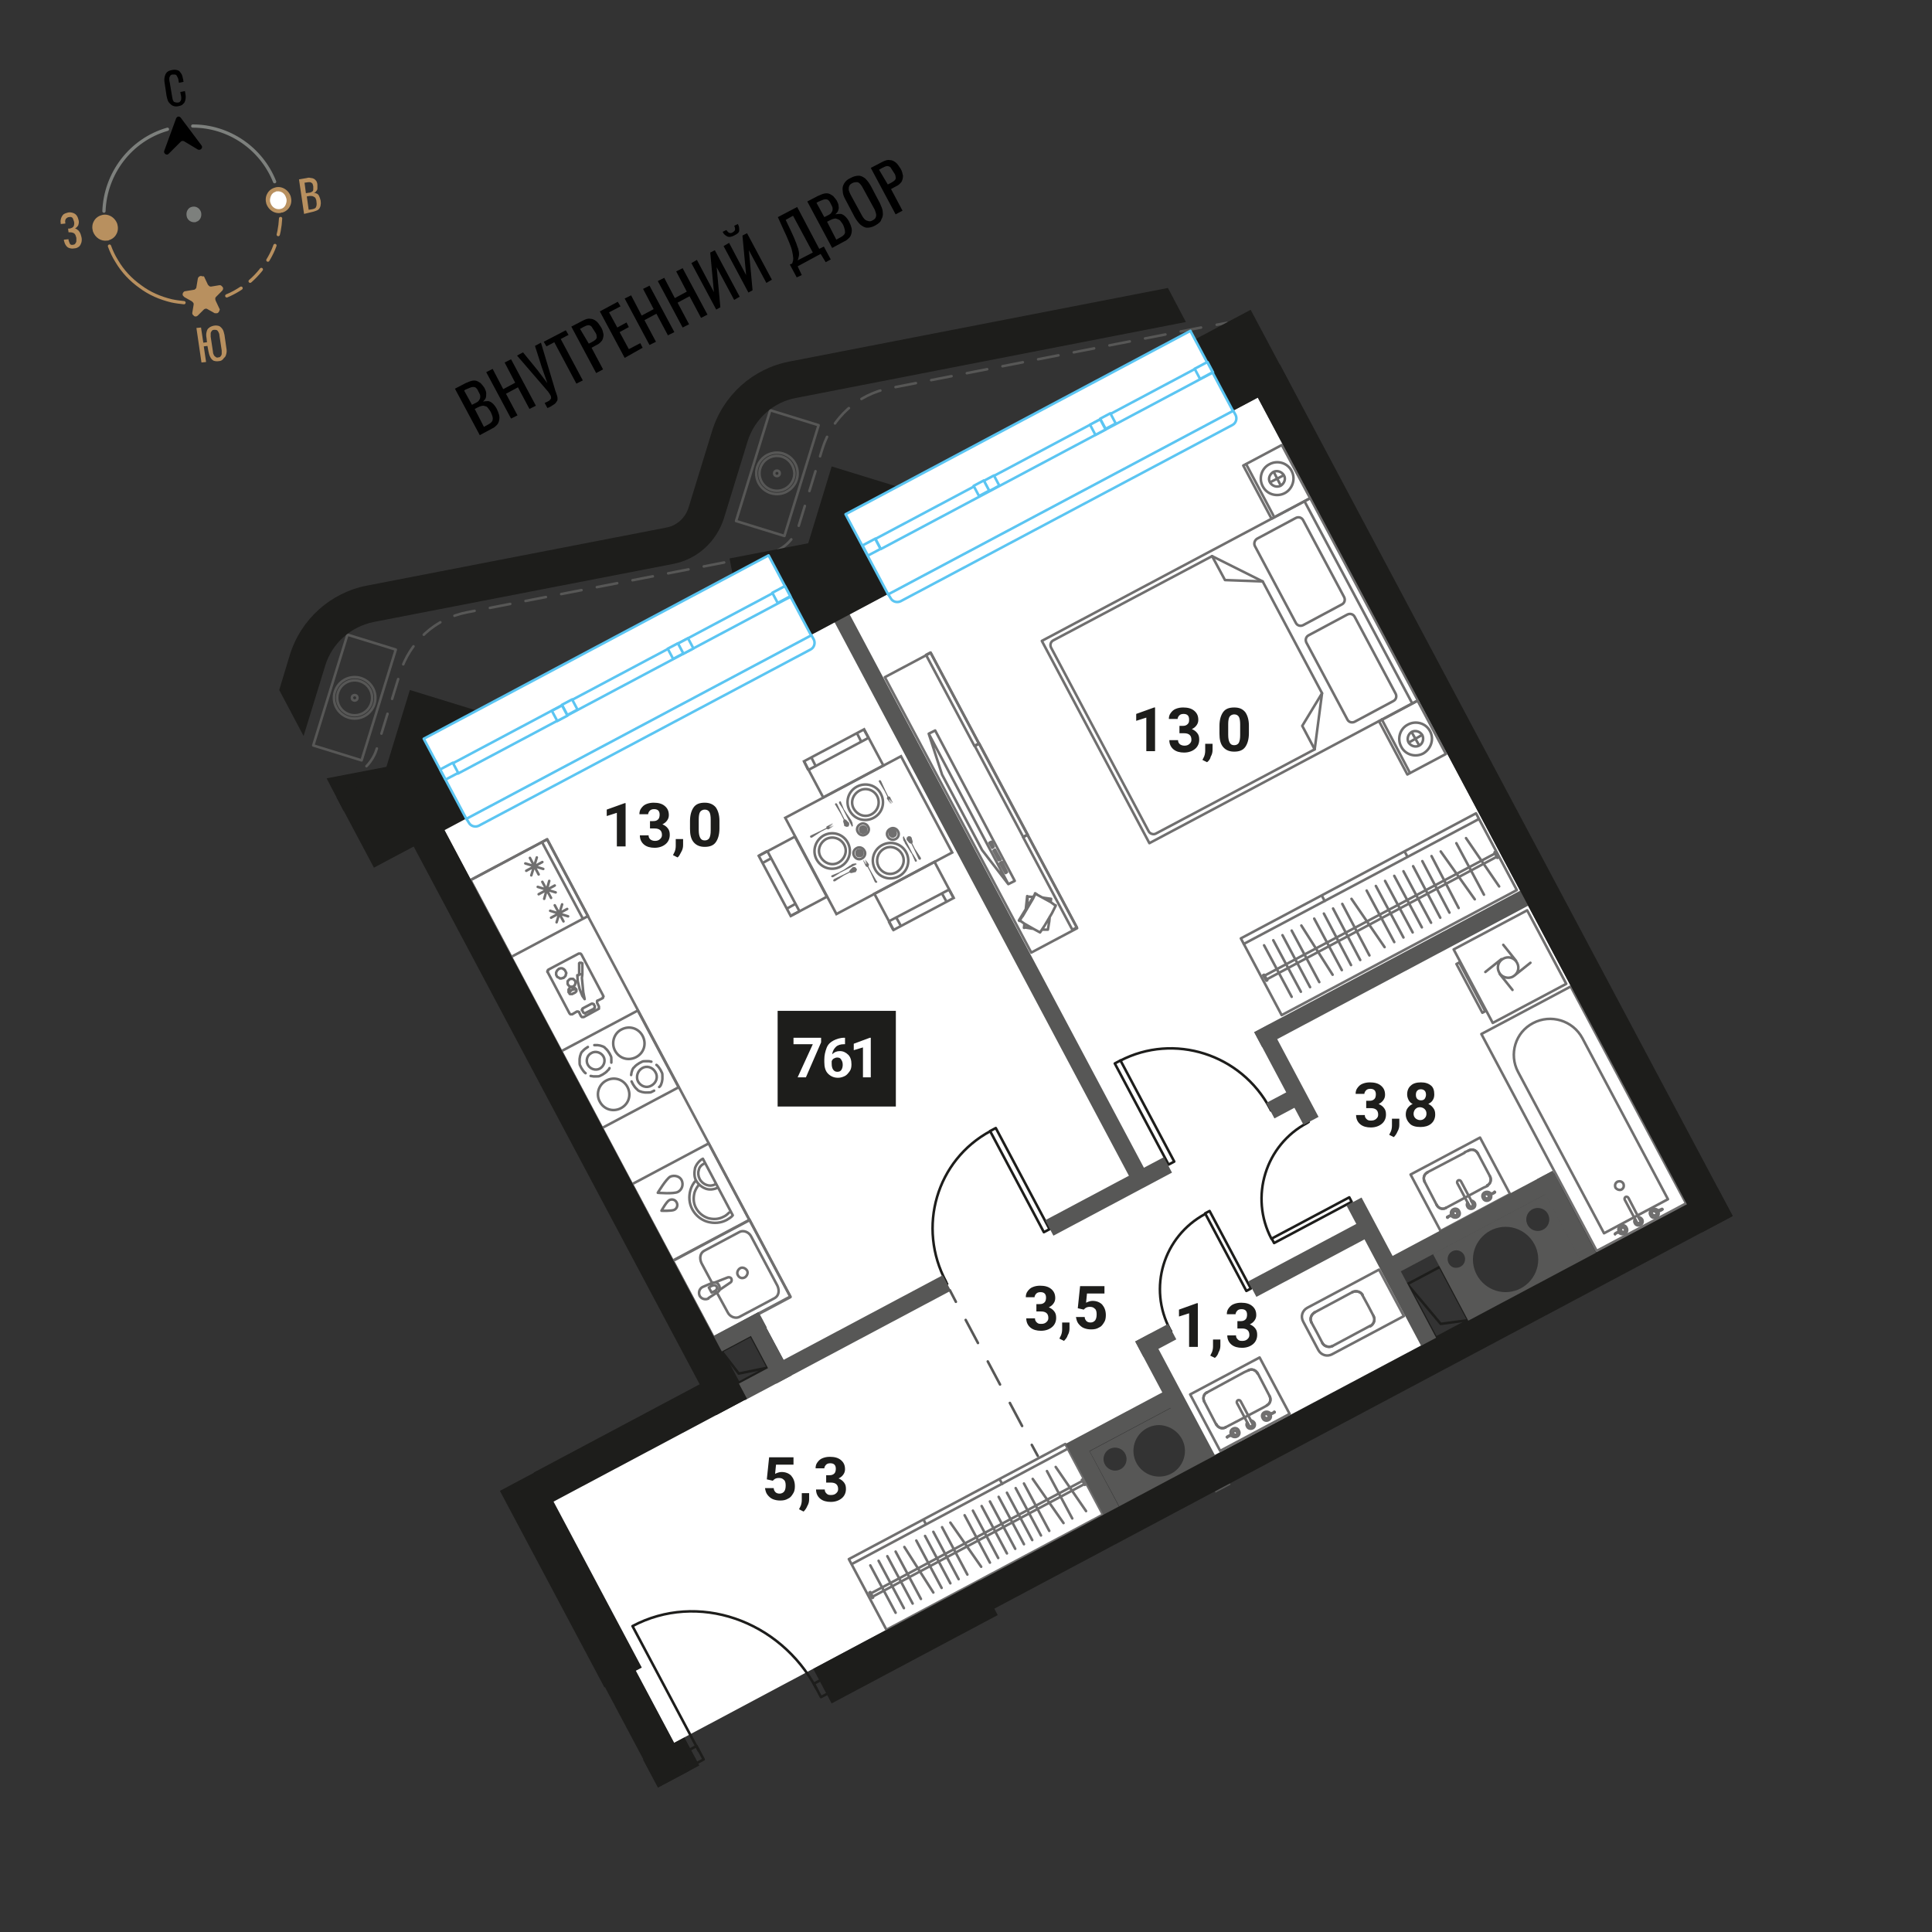 <svg version="1.1" id="Layer_1" xmlns="http://www.w3.org/2000/svg" x="0" y="0" viewBox="0 0 420 420" style="enable-background:new 0 0 420 420" xml:space="preserve"><rect x="0" y="0" width="420" height="420" fill="#333333" stroke="none"/><style>.st2{fill:none;stroke:#7d807d;stroke-width:.708;stroke-linecap:round;stroke-linejoin:round;stroke-miterlimit:10}.st3{fill:#b8905f}.st4{fill:#7d807d}.st5{fill:#fff}.st7{stroke-linecap:round;stroke-linejoin:round;stroke-miterlimit:9.999}.st10,.st7,.st8,.st9{fill:none;stroke:#706f6f;stroke-width:.555}.st8{stroke-linecap:round;stroke-linejoin:round;stroke-miterlimit:10}.st10,.st9{stroke-miterlimit:9.999}.st10{stroke-miterlimit:10}.st11{fill:#706f6f}.st12,.st13{fill:none;stroke:#1d1d1b;stroke-width:.555;stroke-linecap:round;stroke-linejoin:round;stroke-miterlimit:10}.st13{stroke-miterlimit:9.999}.st15{fill:#575756}.st16{fill:none;stroke:#575756;stroke-width:.555;stroke-linecap:round;stroke-linejoin:round}.st18{fill:#1d1d1b}.st19{enable-background:new}.st21,.st22,.st23,.st24{fill:none;stroke:#575756;stroke-width:.555;stroke-linecap:round;stroke-linejoin:round;stroke-miterlimit:10}.st22,.st23,.st24{fill:#fff;stroke:#5bc5f2;stroke-miterlimit:9.999}.st23,.st24{stroke-miterlimit:10}.st24{stroke-miterlimit:10}</style><path d="M40 65.8c-.9-.1-1.8-.2-2.7-.4-2.5-.6-4.8-1.6-6.8-3.1-2.1-1.5-3.8-3.3-5.1-5.5-.7-1.1-1.2-2.2-1.6-3.3" style="fill:none;stroke:#b8905f;stroke-width:.708;stroke-linecap:round;stroke-linejoin:round;stroke-miterlimit:10"/><path d="M61 47.5c-.2 3.7-1.4 7.3-3.6 10.3-2.2 3.1-5.3 5.5-8.8 6.8" style="fill:none;stroke:#b8905f;stroke-width:.708;stroke-linecap:round;stroke-linejoin:round;stroke-miterlimit:10;stroke-dasharray:3.54,2.478"/><path class="st2" d="M36.4 28.1c-8 2.3-13.5 9.6-13.8 17.8M59.7 39.5c-2.9-7.3-10-12.1-17.8-12.1"/><path class="st3" d="M23.6 51.8c1.2-.4 1.8-1.7 1.4-2.9s-1.7-1.9-2.9-1.6c-1.2.4-1.8 1.7-1.4 2.9.4 1.3 1.7 2 2.9 1.6z"/><path class="st3" d="M23.3 52.3c-1.3.2-2.6-.6-3.1-2-.2-.7-.2-1.5.2-2.2.3-.6.9-1.1 1.6-1.3 1.4-.5 3 .4 3.5 1.9.2.7.2 1.5-.2 2.2-.3.6-.9 1.1-1.6 1.3-.1.1-.2.1-.4.1zm-.7-4.6c-.1 0-.2 0-.3.1-.4.1-.8.4-1 .9s-.3 1-.1 1.5c.3 1 1.3 1.6 2.3 1.3.4-.1.8-.4 1-.9s.3-1 .1-1.5c-.3-1-1.2-1.5-2-1.4z"/><path class="st4" d="M42.6 48c.7-.2 1.1-1 .8-1.7-.2-.7-1-1.2-1.7-.9-.7.2-1.1 1-.8 1.7.2.7 1 1.1 1.7.9z"/><path class="st4" d="M42.4 48.3c-.8.1-1.6-.4-1.8-1.2-.1-.4-.1-.9.1-1.3s.5-.7.9-.8c.9-.3 1.8.2 2.1 1.1.1.4.1.9-.1 1.3s-.5.7-.9.8c-.1.1-.2.1-.3.1zm-.5-2.7h-.2c-.3.1-.5.3-.6.5-.1.3-.1.6 0 .9.2.6.8.9 1.4.8.3-.1.5-.3.6-.5.1-.3.2-.6.1-.9-.2-.6-.8-.9-1.3-.8z"/><path class="st5" d="M61.3 45.7c1.2-.4 1.8-1.7 1.4-2.9-.4-1.2-1.7-1.9-2.9-1.6-1.2.4-1.8 1.7-1.4 2.9.4 1.3 1.7 2 2.9 1.6z"/><path class="st3" d="M61 46.3c-1.3.2-2.6-.6-3.1-2-.2-.7-.2-1.5.2-2.2.3-.6.9-1.1 1.6-1.3 1.4-.5 3 .4 3.5 1.9.2.7.2 1.5-.2 2.2-.3.6-.9 1.1-1.6 1.3-.1 0-.3 0-.4.1zm-.8-4.7c-.1 0-.2 0-.3.1-.4.1-.8.4-1 .9s-.3 1-.1 1.5c.3 1 1.3 1.6 2.3 1.3.4-.1.8-.4 1-.9s.3-1 .1-1.5c-.3-1-1.1-1.5-2-1.4z"/><path d="m39.3 30.8-2.6 2.6c-.4.5-1.2 0-1-.6l2.6-7.1c.2-.4.7-.5 1-.1l4.5 6c.4.5-.2 1.2-.8.9l-3-1.8c-.2-.1-.5-.1-.7.1z"/><path class="st3" d="m44.4 60.2.8 1.7.3.3c.1.1.3.1.4.1l1.8-.3c.1 0 .3 0 .4.1l.3.3c.1.1.1.3.1.4 0 .1-.1.3-.2.4L47 64.5c-.1.1-.2.2-.2.4s0 .3.1.5l.8 1.7c.1.1.1.3 0 .4 0 .1-.1.3-.2.4-.1.1-.2.2-.4.2h-.4l-1.6-.9c-.1-.1-.3-.1-.4-.1-.1 0-.3.1-.4.2L43 68.6c-.1.1-.3.2-.4.2-.1 0-.3 0-.4-.1l-.3-.3c-.1-.1-.1-.3-.1-.4l.3-1.8c0-.1 0-.3-.1-.4l-.3-.3-1.6-.9-.3-.3c-.1-.1-.1-.3-.1-.4 0-.1.1-.3.2-.4.1-.1.2-.2.4-.2l1.8-.3c.2 0 .3-.1.4-.2.1-.1.2-.2.2-.4l.3-1.8c0-.1.1-.3.2-.4.1-.1.3-.2.4-.2.2 0 .3 0 .4.1.2-.1.4 0 .4.1z"/><path d="M38.7 23.1c-.5.1-1 0-1.3-.2s-.6-.5-.8-.8c-.2-.4-.3-.8-.4-1.3l-.4-2.7c-.1-.5-.1-1 0-1.4s.2-.7.5-1c.3-.3.7-.4 1.2-.5s.9 0 1.2.1.5.4.7.7c.2.3.3.7.4 1.2l.1.6-1 .2-.1-.5c0-.3-.1-.5-.2-.7-.1-.2-.2-.4-.3-.5s-.4-.1-.7-.1-.5.1-.6.3c-.1.2-.2.3-.2.6 0 .2 0 .5.1.8l.5 3c.1.4.1.7.2.9.1.2.2.4.4.4.2.1.4.1.6.1.3 0 .5-.1.6-.3.1-.1.2-.3.2-.6 0-.2 0-.5-.1-.8l-.1-.6 1-.2.1.6c.1.5.1.9 0 1.3s-.2.7-.5.9c-.2.3-.6.4-1.1.5z"/><path class="st3" d="M47.6 78.5c-.5.1-.9 0-1.2-.1-.3-.2-.5-.4-.7-.8s-.3-.8-.4-1.3l-.2-1.1-.8.1.5 3.4-1 .1-1.1-7.5 1-.1.5 3.3.8-.1-.1-.9c-.1-.5-.1-.9 0-1.3s.2-.7.5-.9c.2-.2.6-.4 1.1-.5s.9 0 1.2.1c.3.2.5.4.7.7.2.3.3.8.4 1.2l.4 2.8c.1.5.1.9 0 1.3s-.2.7-.5.9c-.3.5-.7.7-1.1.7zm-.2-.8c.3 0 .5-.1.6-.3.1-.1.2-.3.2-.5v-.7l-.5-3.3c0-.3-.1-.5-.2-.7-.1-.2-.2-.3-.3-.4-.2-.1-.4-.1-.6-.1-.3 0-.5.1-.6.3-.1.1-.2.3-.2.5v.7l.5 3.3c0 .3.1.5.2.7.1.2.2.3.4.4.1.1.3.2.5.1zM16.1 54c-.4.1-.8 0-1.1-.1s-.5-.3-.7-.6-.3-.6-.4-1v-.2l1-.1v.2c.1.3.2.6.3.8s.4.3.7.2c.2 0 .4-.1.5-.3.1-.1.2-.3.2-.5v-.7c-.1-.4-.2-.7-.4-.9-.2-.2-.6-.3-1-.3H14.9l-.1-.8H15.1c.5-.1.8-.3.9-.5.1-.2.2-.6.1-1-.1-.3-.2-.6-.3-.8-.2-.2-.4-.3-.8-.2-.3 0-.5.2-.7.4-.1.2-.2.5-.1.8v.2l-1 .1v-.2c-.1-.4 0-.8.1-1.1s.3-.6.5-.8c.3-.2.6-.3 1-.4.4-.1.8 0 1.1.1s.6.3.8.6.3.6.4 1 0 .8-.1 1.1c-.2.3-.4.5-.7.7.2 0 .4.1.6.3.2.1.3.3.5.6.1.2.2.5.3.9.1.4.1.8 0 1.2-.1.3-.2.6-.5.9-.3.2-.6.4-1.1.4zM66.1 46.5 65 39l1.7-.3c.3-.1.6-.1.9 0 .3 0 .5.1.7.2.2.1.3.3.5.5.1.2.2.5.2.8v.8c0 .2-.1.4-.3.6-.1.2-.3.3-.6.3.3 0 .6.1.8.2.2.1.4.3.5.6.1.2.2.5.3.9 0 .3.1.6 0 .9 0 .3-.1.5-.2.7s-.3.4-.5.5-.5.2-.8.3l-2.1.5zm.4-4.5.6-.1c.3 0 .5-.1.7-.2.2-.1.3-.3.3-.5v-.7c-.1-.3-.1-.6-.3-.7-.1-.1-.3-.2-.5-.2s-.5 0-.9.1h-.2l.3 2.3zm.6 3.6.7-.1c.5-.1.8-.2.9-.5.1-.2.2-.6.1-1.1 0-.3-.1-.6-.2-.8s-.3-.3-.5-.4c-.2-.1-.5-.1-.8-.1l-.6.1.4 2.9z"/><path d="m104.3 94.6-5.4-10.1 2.3-1.2c.5-.2.9-.4 1.3-.5s.8-.1 1.1 0c.3.1.6.3.9.5.3.3.5.6.8 1 .2.4.4.8.4 1.2s0 .7-.1 1-.3.5-.6.8c.5-.1.9-.1 1.2-.1.4.1.7.3 1 .6.3.3.6.7.8 1.1.2.4.4.9.5 1.3s.1.8 0 1.2c-.1.4-.2.7-.5 1s-.6.6-1.1.8l-2.6 1.4zm-1.7-6.6.8-.4c.4-.2.7-.4.8-.7.2-.2.2-.5.2-.8s-.2-.6-.4-1c-.2-.5-.5-.8-.7-.9-.3-.1-.5-.1-.9 0-.3.1-.7.3-1.2.5l-.3.2 1.7 3.1zm2.6 4.8.9-.5c.6-.3 1-.7 1-1.1.1-.4-.1-.9-.4-1.6-.2-.4-.5-.7-.7-1s-.6-.3-.9-.4c-.3 0-.7.1-1.1.3l-.8.4 2 3.9zM111.1 91l-5.4-10.1 1.4-.7 2.3 4.4 2.6-1.4-2.3-4.4 1.4-.7 5.4 10.1-1.4.7-2.5-4.7-2.6 1.4 2.5 4.7-1.4.7zM119 88.7l-.6-1.1c.5-.2.8-.4 1-.5.2-.2.3-.3.4-.5 0-.2 0-.4-.1-.6s-.3-.5-.5-.8l-6.8-7.9 1.3-.7 3.1 3.8 2.2 2.9-1.2-3.4-1.5-4.7 1.3-.7 3 10c.1.5.3.8.4 1.2.1.3.2.6.2.9s0 .5-.2.7c-.1.2-.3.5-.7.7-.3.2-.7.5-1.3.7zM125.3 83.4l-4.8-9-1.7.9-.6-1 4.8-2.5.6 1-1.7.9 4.8 9-1.4.7zM129.6 81.1 124.2 71l2.5-1.3c.6-.3 1.1-.5 1.6-.4.5 0 .9.2 1.3.5s.7.8 1.1 1.4c.3.5.4 1 .5 1.5 0 .5-.1.9-.3 1.3-.3.4-.7.8-1.2 1l-1.1.6 2.5 4.7-1.5.8zm-1.6-6.4.6-.3c.4-.2.7-.4.9-.6s.3-.5.2-.7c0-.3-.1-.6-.4-1-.3-.5-.5-.8-.7-1.1-.2-.2-.4-.3-.7-.3s-.7.2-1.1.4l-.7.4 1.9 3.2zM135.8 77.8l-5.4-10.1 3.9-2.1.6 1-2.5 1.3 1.8 3.3 2-1.1.5 1-2 1.1 2 3.7 2.5-1.3.5 1-3.9 2.2zM141.2 75l-5.4-10.1 1.4-.7 2.3 4.4 2.6-1.4-2.3-4.4 1.4-.7 5.4 10.1-1.4.7-2.5-4.7-2.6 1.4 2.5 4.7-1.4.7zM148.4 71.2 143 61.1l1.4-.7 2.3 4.4 2.6-1.4L147 59l1.4-.7 5.4 10.1-1.4.7-2.5-4.7-2.6 1.4 2.5 4.7-1.4.7zM155.7 67.3l-5.4-10.1 1.2-.7 3.7 7-.8-8.6 1-.5 5.4 10.1-1.2.7-3.8-7.1.8 8.7-.9.5zM159.6 51.2c-.6.3-1.1.4-1.5.2s-.8-.5-1-1l.8-.4c.2.3.4.5.6.6.2.1.5.1.8-.1.3-.2.5-.4.5-.6 0-.2 0-.5-.2-.8l.8-.4c.3.5.3.9.3 1.4s-.5.8-1.1 1.1zm3.1 12.4-5.4-10.1 1.2-.7 3.7 7-.8-8.6 1-.5 5.4 10.1-1.2.7-3.8-7.1.8 8.7-.9.5zM173.2 60.3l-1.5-2.8.5-.2c.1-.2.1-.4.2-.6 0-.2.1-.5 0-.9 0-.3-.1-.7-.2-1.2s-.3-1.1-.6-1.8-.6-1.5-1.1-2.5l-1.4-3.1 4.2-2.2 4.8 9.1 1-.5 1.5 2.8-1.1.6-1.1-1.8-5 2.7.9 1.9-1.1.5zm.2-3.7 3.3-1.7-4.3-8-1.6.9 1.1 2.3c.4.9.8 1.7 1 2.3.3.6.4 1.2.6 1.6.1.4.2.8.2 1.1s0 .6-.1.8c0 .2-.1.4-.2.7zM180.9 53.9l-5.4-10.1 2.3-1.2c.5-.2.9-.4 1.3-.5.4-.1.8-.1 1.1 0s.6.3.9.5c.3.3.5.6.8 1 .2.4.4.8.4 1.2.1.4 0 .7-.1 1s-.3.5-.6.8c.5-.1.9-.1 1.2-.1.4.1.7.3 1 .6s.6.7.8 1.1c.2.4.4.9.5 1.3.1.4.1.8 0 1.2s-.2.7-.5 1-.6.6-1.1.8l-2.6 1.4zm-1.7-6.7.8-.4c.4-.2.7-.4.8-.7.2-.2.2-.5.2-.8s-.2-.6-.4-1c-.2-.5-.5-.8-.7-.9-.3-.1-.5-.1-.9 0-.3.1-.7.3-1.2.5l-.3.2 1.7 3.1zm2.6 4.9.9-.5c.6-.3 1-.7 1-1.1s-.1-.9-.4-1.6c-.2-.4-.5-.7-.7-1-.3-.2-.6-.3-.9-.4-.3 0-.7.1-1.1.3l-.8.4 2 3.9zM190.3 49c-.7.4-1.3.5-1.8.5s-1-.3-1.5-.7c-.4-.4-.8-.9-1.2-1.6l-2-3.8c-.4-.7-.6-1.3-.6-1.9-.1-.6 0-1.1.3-1.6s.7-.9 1.4-1.2c.7-.4 1.3-.5 1.8-.5s1 .3 1.4.6c.4.4.8.9 1.2 1.6l2 3.8c.3.7.6 1.3.6 1.9.1.6 0 1.1-.3 1.6-.1.5-.6.9-1.3 1.3zm-.6-1.1c.4-.2.6-.4.7-.7s.1-.5 0-.9c-.1-.3-.2-.7-.4-1l-2.4-4.4c-.2-.4-.4-.7-.6-.9-.2-.2-.4-.4-.7-.4s-.6 0-1 .2-.6.4-.7.7c-.1.2-.1.5-.1.8.1.3.2.6.4 1l2.4 4.4c.2.4.4.7.6.9.2.2.5.4.7.4.4.2.8.1 1.1-.1zM194.7 46.6l-5.4-10.1 2.5-1.3c.6-.3 1.1-.5 1.6-.4.5 0 .9.2 1.3.5s.7.8 1.1 1.4c.3.5.4 1 .5 1.5 0 .5-.1.9-.3 1.3-.3.4-.7.8-1.2 1l-1.1.6 2.5 4.7-1.5.8zm-1.7-6.5.6-.3c.4-.2.7-.4.9-.6.2-.2.3-.5.2-.7 0-.3-.1-.6-.4-1-.3-.5-.5-.8-.7-1.1-.2-.2-.5-.3-.7-.3-.3 0-.7.2-1.1.4l-.7.4 1.9 3.2z"/><g id="Layer_3"><path class="st5" d="m239.8 329.2-93.3 49.7-28-52.5 53.6-27.5-7.3-13.6-9.7 5.4-58.6-110.4 176.9-93.9 93.2 175.2L347 272l-9-17.2-37.9 20 9.2 17.5-45.8 24.3-7.5-13.9-23.6 12.4z"/><path transform="rotate(-28.003 307.06 160.326)" style="fill:none;stroke:#706f6f;stroke-width:.555;stroke-linecap:round;stroke-linejoin:round;stroke-miterlimit:10" d="M302.3 153.8h9.5v13.1h-9.5z"/><path transform="rotate(-28.003 277.553 104.766)" class="st7" d="M272.8 98.2h9.5v13.1h-9.5z"/><path transform="rotate(-28.003 267.34 145.784)" class="st7" d="M234.3 120.9h66.1v49.8h-66.1z"/><path class="st8" d="m273.3 117.1 8.4-4.5c.6-.3 1.3-.1 1.6.5l8.9 16.7c.3.6.1 1.3-.5 1.6l-8.4 4.5c-.6.3-1.3.1-1.6-.5l-8.9-16.7c-.3-.6 0-1.3.5-1.6zM294.5 156.9l8.4-4.5c.6-.3.8-1 .5-1.6l-8.9-16.7c-.3-.6-1-.8-1.6-.5l-8.4 4.5c-.6.3-.8 1-.5 1.6l8.9 16.7c.3.6 1 .8 1.6.5zM249.7 180.7l-21.2-39.9c-.3-.6-.1-1.3.5-1.6l34.5-18.3 11 5.5 12.9 24.3-1.6 12.2-34.5 18.3c-.5.3-1.3.1-1.6-.5z"/><path class="st8" d="m285.8 162.9-2.7-5.1 4.3-7.1M263.5 120.9l2.8 5.2 8.2.3M270.9 100.9l6.1 11.5M300.4 156.4l6.1 11.6M309.4 163.8c-1.7.9-3.9.3-4.8-1.5-.9-1.7-.3-3.9 1.5-4.8 1.7-.9 3.9-.3 4.8 1.5.9 1.7.2 3.8-1.5 4.8z"/><path class="st8" d="M308.5 162.1c-.8.4-1.8.1-2.3-.7-.4-.8-.1-1.8.7-2.3.8-.4 1.8-.1 2.3.7.4.8.1 1.9-.7 2.3zM309.1 159.8l-2.8 1.6M306.9 159.2l1.6 2.8M279.3 107.2c-1.7.9-3.9.3-4.8-1.5-.9-1.7-.3-3.9 1.5-4.8 1.7-.9 3.9-.3 4.8 1.5.9 1.7.2 3.9-1.5 4.8z"/><path class="st8" d="M278.4 105.6c-.8.4-1.8.1-2.3-.7s-.1-1.8.7-2.3c.8-.4 1.8-.1 2.3.7.5.8.1 1.8-.7 2.3zM279.1 103.3l-2.9 1.5M276.9 102.6l1.5 2.9M307 152.9 283.6 109"/><path transform="rotate(-28.003 213.254 174.484)" class="st7" d="M207.6 140.6h11.3v67.8h-11.3z"/><path transform="rotate(-28.003 228.255 191.791)" class="st7" d="M227.7 180.4h1.1v22.8h-1.1z"/><path transform="rotate(-28.003 217.658 171.785)" class="st7" d="M217.1 160.6h1.1V183h-1.1z"/><path transform="rotate(-28.003 207.042 151.993)" class="st7" d="M206.5 140.8h1.1v22.4h-1.1z"/><path class="st8" d="M228.5 195.4h0M228.5 195.4h-.1M223.6 194.9h-.1M223.1 197.7h0M223.2 197.3l.1-1.3M223.5 194.9h0M223.5 194.9h0M222.7 201.6h0M222.7 201.6h0M222.8 201.1v-.2M223.1 197.8h0M223.2 197.4l.2-2M223.4 194.9h0M222.7 201.6v.1M222.7 201.6h0M223.1 197.7h0M223.2 197.3l.1-1.4M223.4 194.9h0M222.7 201.7h-.1M222.6 201.7h0M222.6 201.7l.1-.9M222.9 198.1h0M223 197.7l.3-2.9M222.6 201.7l.1-.1M222.6 201.7l.1-.9M223 198h0M223 197.6l.3-2.7M222.7 201.6v-.8M223 197.9h0M223.1 197.5l.2-2.6M223.3 194.9h.1M223.4 194.9h0M223.4 194.9l-.1-.1M223.3 194.8v.1M223.3 194.9h0M222.7 201.6l1.2.2M222.7 201.6l.1-.7M223.9 201.8l.6.1M226.5 202.1h1.3M227.8 202.1l.3-1.8M228.1 200.3l.1-1M228.4 196.1l.1-.7M228.5 195.4l-1.4-.2M227.1 195.2l-.5-.1M224.6 195l-1.2-.1M223.4 194.9l-.1 1.7M223.3 196.6l-.1.7M223.2 197.7h0M222.3 199.2l2.3-3.9M225.2 194.4h0M225.2 194.4h0M229.5 196.9h0M229.5 196.9v-.1M225.4 194.4h-.2M221.7 200.1v.1M221.7 200.1h-.1M221.7 200.1h0M221.9 199.7l3-5M225.1 194.3h0M221.7 200.2h-.1M221.7 200.2v-.1M222.2 199.3l2.5-4.2M225.2 194.3h0M221.6 200.2h0M221.5 200.1h0M221.5 200.1l3.6-5.9M221.5 200.1h.1M221.5 200.1l3.6-5.9M221.6 200.1l3.5-5.8M225.1 194.3h.1M225.1 194.3h0M225.2 194.3h-.1M225.1 194.3v-.1M225 194.2h.1M225.1 194.2v.1M221.7 200.1l1 .7M221.7 200.1l.9-1.5M222.7 200.8l2.1 1.2M224.8 202l1.3.7M226.1 202.7l1-1.5M227.1 201.2l1.6-2.7M228.7 198.5l.8-1.6M229.5 196.9l-1.1-.8M228.4 196.1l-2.2-1.2M226.2 194.9l-1.1-.6M225.1 194.3l-.8 1.5M224.3 195.8l-1.7 2.8M213.5 184.8l-8.7-16.4h0l-2.9-8.9 1.4-.7 17.3 32.7h0l-1.4.7zM218.9 189.6l-1.1-2.2M217.8 187.4l-.4.2M217.4 187.6l1.2 2.2M218.6 189.8l.3-.2M217.5 186.9l-1.2-2.2M216.3 184.7l-.3.2M216 184.9l1.1 2.1M217.1 187l.4-.1M216 184.1l-.5-1.1M215.5 183l-.4.2M215.1 183.2l.6 1.1M215.7 184.3l.3-.2M201.9 159.5l17.3 32.7"/><path transform="rotate(-28.003 188.86 181.55)" class="st9" d="M174.6 169.7h28.5v23.7h-28.5z"/><path transform="rotate(-28.003 183.403 165.94)" class="st9" d="M176 161.5h14.8v8.9H176z"/><path class="st10" d="m188.8 160.4-13.1 7M187.8 158.6l1 1.8M175.7 167.4l-.9-1.9"/><path transform="rotate(-28.003 198.708 194.747)" class="st9" d="M191.3 190.3h14.8v8.9h-14.8z"/><path class="st10" d="m193.2 200.3 13.1-6.9M194.2 202.2l-1-1.9M206.3 193.4l1 1.8M176.4 164.7l.9 1.8M186.3 159.4l.9 1.8"/><path transform="rotate(-28.003 172.354 190.506)" class="st9" d="M167.9 183.1h8.9v14.8h-8.9z"/><path class="st11" d="M176.1 181.9v-.2h.1l.1-.1 2.1-1 1.2-.6.1-.3v-.1h.1l1.2-.6v.1l-.8.5.9-.4-.8.5v.1l.9-.4-.9.5h.1l.9-.4-1.2.8h-.1l-.3-.1-1.2.6-2 1.3H176.2v-.1h-.1v-.1M183.5 189.3l-.8.4-.2.1-.1.1-1.3.8H180.8v-.1h-.1v-.2l.1-.1 1.7-.7.1-.1.8-.4.1.2 2.7-1.4v-.1l-.1-.1h-.2l-.6.1-.4.3-.2.1-1.3.9M185.6 188.5h-.2l-.1.1-.5.5-.1.1v.1l-.1.1v.1l-1.2.6-2.1 1v.1h-.1v.1h-.1v.1l.1.1v.1H181.5l2-1.3 1.2-.6h.1l.1.1h.2l.8-.2h.1l.1-.1v-.1l.1-.1v-.1l.1-.1v-.1l-.1-.1v-.1l-.1-.1-.1-.1-.1-.1H185.6M186 185.9c.2.5.8.6 1.3.4.5-.2.6-.8.4-1.3-.2-.5-.8-.6-1.3-.4-.5.3-.6.9-.4 1.3"/><path class="st8" d="M185.7 186.1c.3.6 1.1.9 1.7.5.6-.3.9-1.1.5-1.7-.3-.6-1.1-.9-1.7-.5-.6.3-.9 1.1-.5 1.7M178.4 186.3c.8 1.4 2.5 2 3.9 1.2s2-2.5 1.2-3.9-2.5-1.9-3.9-1.2c-1.4.8-2 2.5-1.2 3.9"/><path class="st8" d="M177.5 186.8c1 1.9 3.3 2.6 5.2 1.6s2.6-3.3 1.6-5.2-3.3-2.6-5.2-1.6c-1.8 1-2.6 3.3-1.6 5.2"/><path class="st11" d="M191.2 169.6h.2v.1h.1l1 2.2.6 1.2.3.1h.1v.1l.6 1.2h-.1l-.5-.8.4.9-.5-.8h-.1l.5.9h-.1l-.5-.9v.1l.4.9-.8-1.2v-.1l.1-.3-.6-1.2-1.2-2v-.1h-.1v-.1l.1-.1.1-.1M183.8 177l-.4-.8-.1-.2-.1-.2-.8-1.2V174.3h.1v-.1H182.8v.1l.7 1.7.1.1.5.8-.3.1 1.4 2.7h.1v-.1h.1v-.2l-.1-.6-.2-.4-.1-.2-.9-1.3M184.6 179.1v-.2l-.1-.1-.5-.5v-.1h-.2l-.1-.1h-.1l-.6-1.2-1-2.1-.1-.1-.1-.1h-.1l-.1.1-.1.1v.1l.1.1h-.1.1l1.2 2 .6 1.2v.1l-.1.1v.2l.2.7v.2l.1.1h.1l.1.1h.2l.1.1.1-.1h.2l.1-.1v-.1l.1-.1V179.1M187.2 179.5c-.5.2-.6.8-.4 1.3.2.5.8.6 1.3.4.5-.2.6-.8.4-1.3-.3-.5-.9-.6-1.3-.4"/><path class="st8" d="M187 179.2c-.6.3-.9 1.1-.5 1.7.3.6 1.1.9 1.7.5.6-.3.9-1.1.5-1.7-.3-.6-1.1-.9-1.7-.5M186.8 171.9c-1.4.8-2 2.5-1.2 3.9s2.5 2 3.9 1.2 1.9-2.5 1.2-3.9-2.5-2-3.9-1.2"/><path class="st8" d="M186.3 171c-1.9 1-2.6 3.3-1.6 5.2s3.3 2.6 5.2 1.6 2.6-3.3 1.6-5.2c-.9-1.9-3.3-2.6-5.2-1.6"/><path class="st11" d="M190.5 191.9h-.2v-.1h-.1l-1-2.2-.6-1.1-.3-.1v-.1h-.1l-.6-1.3h.1l.5.9v-.1l-.4-.9.5.9h.1l-.4-1 .5.9-.4-.9v-.1.1l.8 1.1v.1l-.1.4.6 1.1 1.2 2.1h.1v.2-.1.1h-.1.1l-.1.1h-.1M197.9 184.6l.4.8.1.2.1.1.8 1.3V187.3h-.4v-.1l-.7-1.6-.1-.1-.5-.8.3-.1-1.4-2.7v-.1h-.1v.1h-.1V182.2l.1.5.3.5v.1l.9 1.4M197.1 182.4v.2l.1.1.5.6h.1l.1.1h.2l.6 1.2 1 2.2h.1v.1H200.1v-.1h.1V186.5l-1.3-2-.6-1.2.1-.1V182.9l-.2-.7v-.1l-.1-.1-.1-.1-.1-.1h-.5l-.1.1v.1h-.1l-.1.1V182.4M194.5 182c.5-.2.6-.8.4-1.3-.2-.5-.8-.6-1.3-.4-.5.2-.6.8-.4 1.3.3.5.9.7 1.3.4"/><path class="st8" d="M194.7 182.4c.6-.3.9-1.1.5-1.7-.3-.6-1.1-.9-1.7-.5-.6.3-.9 1.1-.5 1.7.3.6 1.1.8 1.7.5M194.9 189.6c1.4-.8 2-2.5 1.2-3.9s-2.5-2-3.9-1.2-1.9 2.5-1.2 3.9c.8 1.5 2.5 2 3.9 1.2"/><path class="st8" d="M195.4 190.5c1.9-1 2.6-3.3 1.6-5.2s-3.3-2.6-5.2-1.6-2.6 3.3-1.6 5.2c.9 1.9 3.3 2.6 5.2 1.6"/><path class="st10" d="m166.8 185 7 13.1M165 186l1.8-1M173.8 198.1l-1.9 1M171.1 197.5l1.8-1M165.8 187.6l1.8-1M194.8 199.4l1 1.8M204.7 194.1l1 1.8"/><path transform="rotate(-28.003 299.74 198.754)" class="st7" d="M270.8 189.3h57.9v18.9h-57.9z"/><path class="st8" d="m321.4 178.1-51 27.1M306 186.3l-.6-1.1M288 195.9l-.6-1.1M274.6 212l.7 1.2.2-.1-.7-1.2zM324.9 185.3l.6 1.2.2-.1-.7-1.2zM324.9 185.6l-50 26.5M325.3 186.3l-49.9 26.6M320.6 195.5l-7.4-10.4M317.1 197.4l-5.9-11.3M315.1 198.4l-5.9-11.2M313.1 199.5l-5.9-11.2M311.1 200.6l-6-11.2M309.1 201.6l-6-11.2M307.1 202.7l-6-11.2M305.1 203.8l-6-11.2M303.1 204.8l-6-11.2M301 205.9l-7.2-10.5M297.7 207.7l-5.9-11.2M325.9 192.7l-7.2-10.5M322.6 194.5l-6-11.2M295.7 208.7l-5.9-11.2M293.7 209.8l-5.9-11.2M291.7 210.9l-6-11.2M289.7 211.9l-6.8-10.7M286.8 213.5l-6-11.2M284.8 214.6l-6-11.3M282.8 215.6l-6-11.2M280.8 216.7l-6-11.2"/><path transform="rotate(-28.003 212.153 334.108)" class="st7" d="M185.5 325.4h53.3v17.4h-53.3z"/><path class="st8" d="m232 315-46.8 25M217.9 322.6l-.6-1M201.3 331.4l-.5-1M189 346.2l.6 1.2.2-.1-.6-1.2zM235.2 321.7l.6 1.1.2-.1-.6-1.1zM235.2 322l-45.9 24.4M235.6 322.7l-45.9 24.4M231.2 331.1l-6.7-9.6M228.1 332.8l-5.5-10.3M226.3 333.8l-5.5-10.3M224.4 334.8l-5.5-10.3M222.6 335.7l-5.5-10.3M220.7 336.7l-5.5-10.3M218.9 337.7l-5.5-10.3M217 338.7l-5.5-10.3M215.2 339.7l-5.5-10.3M213.3 340.6l-6.7-9.6M210.3 342.3l-5.5-10.3M236.1 328.5l-6.6-9.6M233.1 330.1l-5.5-10.3M208.4 343.3l-5.5-10.3M206.6 344.2l-5.5-10.3M204.7 345.2l-5.5-10.3M202.9 346.2l-6.3-9.9M200.2 347.6l-5.5-10.3M198.4 348.6l-5.5-10.3M196.5 349.6l-5.5-10.3M194.7 350.6l-5.5-10.3"/><path transform="rotate(-28.003 150.158 261.34)" class="st7" d="M140.7 251.9h18.9v18.9h-18.9z"/><path class="st8" d="M151.3 256.6c-.6.6-1 1.4-1.2 2.1-.4 1.4-.3 2.9.4 4.2.7 1.3 1.9 2.3 3.3 2.7 1.4.4 2.9.3 4.2-.4.5-.3 1-.6 1.3-1l-6.5-12.3c-.8.4-1.4 1.2-1.7 2-.2 1-.2 2 .2 2.7.5.9 1.3 1.5 2.1 1.8s1.8.2 2.6-.2"/><path class="st8" d="M151.9 257.6c-.4.5-.7 1-.9 1.6-.3 1.1-.3 2.3.3 3.4s1.5 1.8 2.6 2.2c1.1.3 2.3.3 3.4-.3.5-.2.9-.6 1.2-.9M153 253c-.6.3-1 .8-1.1 1.4-.2.6-.1 1.3.2 1.9.3.6.9 1.1 1.5 1.3.6.2 1.2.2 1.8-.1M147.4 259.1c.9-.5 1.2-1.6.8-2.5s-1.6-1.2-2.5-.8c-.9.5-2.7 3.5-2.7 3.5s3.5.3 4.4-.2zM146.6 263c.6-.3.8-1 .5-1.6s-1-.8-1.6-.5-1.7 2.3-1.7 2.3 2.2.1 2.8-.2z"/><path transform="rotate(-28.003 134.772 232.461)" class="st7" d="M125.3 223h18.9v18.9h-18.9z"/><path class="st8" d="M129.2 227.2h.7c.2 0 .4.1.6.1.2.1.4.1.6.2.2.1.4.2.5.4.2.1.3.3.5.5.1.2.3.4.4.6l.3.6c.1.2.1.4.1.7v.7M127.3 233.3c-.2-.1-.3-.3-.5-.5-.1-.2-.3-.4-.4-.6l-.3-.6c-.1-.2-.1-.4-.1-.7v-.7c0-.2.1-.4.1-.6.1-.2.1-.4.2-.6.1-.2.2-.4.4-.5.1-.2.3-.3.5-.5.2-.1.4-.3.6-.4M132.5 232.2c-.1.2-.2.4-.4.5-.1.2-.3.3-.5.5-.2.1-.4.3-.6.4l-.6.3c-.2.1-.4.1-.7.1h-.7c-.2 0-.4-.1-.6-.1"/><path class="st8" d="M128.6 228.9c.9-.5 2.1-.1 2.6.8s.1 2.1-.8 2.6-2.1.1-2.6-.8-.2-2.1.8-2.6zM135.1 223.8c1.7-.9 3.7-.3 4.6 1.4.9 1.7.3 3.7-1.4 4.6s-3.7.3-4.6-1.4c-.9-1.7-.2-3.8 1.4-4.6zM131.8 234.9c1.7-.9 3.7-.3 4.6 1.4.9 1.7.3 3.7-1.4 4.6-1.7.9-3.7.3-4.6-1.4-.9-1.6-.3-3.7 1.4-4.6zM142.2 237.1l-.6.3c-.2.1-.4.1-.7.1h-.7c-.2 0-.4-.1-.6-.1-.2-.1-.4-.1-.6-.2-.2-.1-.4-.2-.5-.4-.2-.1-.3-.3-.5-.5-.1-.2-.3-.4-.4-.6l-.3-.6M142.7 231.5c.2.1.3.3.5.5.1.2.3.4.4.6l.3.6c.1.2.1.4.1.7v.7c0 .2-.1.4-.1.6-.1.2-.1.4-.2.6-.1.2-.2.4-.4.5M137.2 233.7c0-.2.1-.4.1-.6.1-.2.1-.4.2-.6.1-.2.2-.4.4-.5.1-.2.3-.3.5-.5.2-.1.4-.3.6-.4l.6-.3c.2-.1.4-.1.7-.1h.7c.3 0 .4.1.6.1"/><path class="st8" d="M139.6 232.2c1-.6 2.3-.2 2.9.9.6 1 .2 2.3-.9 2.9-1 .6-2.3.2-2.9-.9-.5-1-.1-2.3.9-2.9z"/><path transform="rotate(-28.003 137.07 236.662)" class="st7" d="M127.6 180.3h18.9V293h-18.9z"/><path transform="rotate(-28.003 115.029 195.242)" class="st7" d="M105.6 185.8h18.9v18.9h-18.9z"/><path class="st8" d="m114.4 189.3 3.5-1.9M115.2 186.5l1.9 3.6M114.2 187.7l3.9 1.2M115.5 190.3l1.2-3.9M117.1 194.4l3.5-1.9M117.9 191.7l1.9 3.5M116.9 192.8l3.9 1.2M118.3 195.4l1.1-3.9M119.8 199.5l3.5-1.9M120.6 196.8l1.9 3.5M119.6 198l3.9 1.2M121 200.5l1.2-3.9M126.7 199.7l-8.8-16.5"/><path transform="rotate(-28.003 159.03 277.97)" class="st7" d="M149.6 268.5h18.9v18.9h-18.9z"/><path class="st8" d="m155.9 281.1 2.3 4.2c.5 1 1.7 1.4 2.5 1l7.7-4.1c.9-.5 1.1-1.6.6-2.7l-5.7-10.7c-.5-1-1.7-1.4-2.5-1l-7.7 4.1c-.9.5-1.1 1.6-.6 2.7l2.3 4.3"/><path class="st8" d="M161.9 277.7c.5-.3.8-1 .5-1.5s-1-.8-1.5-.5-.8 1-.5 1.5c.3.6.9.8 1.5.5zM152.7 279.8h0M152.7 279.8c-.7.4-.9 1.2-.6 1.9.4.7 1.2.9 1.9.6M156 280.9l-2 1.3M156 280.9h0M156 280.9c.2-.1.3-.2.4-.4M158.8 278.8l-2.5 1.7M158.8 278.8h0M158.8 278.8c.3-.2.3-.5.2-.8s-.5-.4-.8-.3M155.4 278.8l2.8-1.1M155.4 278.8h0M155.4 278.8c-.2 0-.4 0-.6.1M152.7 279.8l2.1-.9M154.7 281l.8-.4M154.9 279.4l-.8.5M154.1 279.9l.6 1.1M155.5 280.6c.3-.2.5-.6.3-.9s-.6-.4-.9-.2M156.3 280.5c.2-.3.2-.8 0-1.1-.2-.4-.5-.6-.9-.6M123.8 216v-.1M123.8 215.9l-.1-.1M123.7 215.8l-.1-.1M123.6 215.7v-.2M123.6 215.5v-.1M123.6 215.4v-.2M123.6 215.2v-.1M123.6 215.1l.1-.1M123.7 215l.1-.2M123.8 214.8l.1-.1M123.9 214.7l.1-.1M124 214.6h.2M124.2 214.6h.1M124.3 214.6l.2-.1M124.5 214.5l.1.1M124.6 214.6h.2M124.8 214.6l.1.1M124.9 214.7l.1.1M125 214.8l.1.1M125.1 214.9l.1.1M125.2 215l.1.1M125.3 215.1v.1M124.2 215.3h0M124.2 215.3h0M124.3 215.2l-.1.1M124.3 215.2h0M124.3 215.2h0M124.4 215.2h-.1M124.4 215.2h0M124.4 215.2h0M124.5 215.1l-.1.1M124 215.4h0M124.1 215.3v.1M124.2 215.3h-.1M124.6 215.1h-.1M124.6 215.1h0M124.7 215.1h-.1M124 215.5h-.1M124 215.4v.1M124.8 215.1h-.1M124.9 215l-.1.1M123.9 215.6l-.1.1M123.9 215.5v.1M124.9 215h0M125 215h-.1M123.8 215.7v.1M125.1 215.1l-.1-.1M123.8 215.8v.1M125.2 215.1h-.1M123.8 215.9h0M123.8 215.9h0M125.2 215.1h0M125.3 215.2l-.1-.1M123.8 215.9v.1M125.3 215.2h0M123.9 216.1h0M123.8 216l.1.1M125.3 215.3v-.1M125.3 215.3h0M124 216.1h0M123.9 216.1h.1M125.3 215.4v-.1M125.3 215.5v-.1M124.2 216.1h0M124 216.1h.2M125.2 215.6l.1-.1M125.2 215.6h0M124.3 216.1h.1M124.2 216.1h.1M125.1 215.7l.1-.1M125 215.8l.1-.1M124.7 215.9h.1M124.6 216l.1-.1M124.5 216h.1M124.4 216.1l.1-.1M124.9 215.8h.1M124.8 215.9l.1-.1M122.6 212.5l-.1.1M122.5 212.6h-.2M122.3 212.6l-.2.1M122.1 212.7h-.2M121.9 212.7h-.2M121.7 212.7l-.1-.1M121.6 212.6l-.2-.1M121.4 212.5l-.2-.1M121.2 212.4l-.1-.1M121.1 212.3l-.1-.2M121 212.1l-.1-.2M120.9 211.9v-.1M120.9 211.8v-.2M120.9 211.6v-.2M120.9 211.4l.1-.2M121 211.2l.1-.2M121.1 211l.1-.1M121.2 210.9l.1-.1M121.3 210.8l.2-.2M121.5 210.6h.1M121.6 210.6l.2-.1M121.8 210.5h.2M122 210.5h.2M122.2 210.5l.2.1M122.4 210.6l.2.1M122.5 210.7l.2.1M122.7 210.8l.1.1M122.8 210.9l.1.2M122.9 211.1l.1.2M123 211.3l.1.2M123.1 211.5v.1M123.1 211.6l-.1.2M123 211.8v.2M123 212l-.1.2M122.9 212.2l-.1.1M122.8 212.3l-.2.2M124.8 214.3l-.1.1M124.7 214.4l-.2.1M124.5 214.5h-.1M124.4 214.5h-.2M124.2 214.5h-.1M124.1 214.5h-.2M123.9 214.5l-.1-.1M123.8 214.4l-.1-.1M123.7 214.3l-.1-.1M123.6 214.2l-.1-.1M123.5 214.1l-.1-.2M123.4 213.9v-.1M123.4 213.8v-.2M123.4 213.6v-.1M123.4 213.5v-.2M123.4 213.3l.1-.1M123.5 213.2l.1-.1M123.6 213.1l.1-.1M123.7 213l.1-.1M123.8 212.9l.2-.1M124 212.8h.1M124.1 212.8h.2M124.3 212.8h.1M124.4 212.8h.2M124.6 212.8l.1.1M124.7 212.9l.1.1M124.8 213l.1.1M124.9 213.1l.1.1M125 213.2l.1.2M125.1 213.4v.1M125.1 213.5v.2M125.1 213.7v.1M125.1 213.8l-.1.2M125 214v.1M125 214.1l-.1.1M124.9 214.2l-.1.1M130 219.4l-3.1 1.7M126.4 207.5l4.7 8.9M131.1 216.4v.1M131.1 216.5l.1.1M131.2 216.6h0M131.2 216.6l-.1.1M131.1 216.7v.1M131.1 216.8v.1M131.1 216.9h-.1M131 216.9v.1M131 217l-1 .5M128.6 218.2l-1.9 1M125.4 219.9l-1 .6M130 217.5h-.1M129.9 217.5l-.1.1M129.8 217.6v.1M129.8 217.7h0M129.8 217.7v.1M129.8 217.8v.1M129.8 217.9v.1M129.8 218h0M129.8 218l.4.8M130.2 218.8v.1M130.2 218.9v.1M130.2 219v.1M130.2 219.1h0M130.2 219.1v.1M130.2 219.2v.1M130.2 219.3h-.1M130.1 219.3l-.1.1M126.9 221.1h-.1M126.8 221.1h-.1M126.7 221.1h-.1M126.6 221.1h0M126.6 221.1h-.1M126.5 221.1l-.1-.1M126.4 221h0M126.4 221l-.1-.1M126.3 220.9l-.4-.8M125.9 220.1v-.1M125.9 220h-.1M125.8 220l-.1-.1M125.7 219.9h0M125.7 219.9h-.1M125.6 219.9h-.1M125.5 219.9h-.1M125.4 219.9h0M124.4 220.5h-.1M124.3 220.5h-.1M124.2 220.5h-.1M124.1 220.5h0M124.1 220.5h-.1M124 220.5l-.1-.1M123.9 220.4h0M123.9 220.4l-.1-.1M123.8 220.3l-4.7-8.9M119.1 211.4l-.1-.1M119 211.3v-.1M119 211.2v-.1M119 211.1h.1M119.1 211.1v-.1M119.1 211v-.1M119.1 210.9h.1M119.2 210.9v-.1M119.2 210.8l6.6-3.5M125.8 207.3h.1M125.9 207.3h.1M126 207.3h.1M126.1 207.3h0M126.1 207.3h.1M126.2 207.3l.1.1M126.3 207.4h0M126.3 207.4l.1.1M127.3 220.2l1.8-.9M129.1 219.3l.1-.1M129.2 219.2v-.1M129.2 219.2l.1-.1M129.3 219.1v-.1M129.3 219v-.1M129.3 218.9h0M129.3 218.9v-.1M129.3 218.8v-.1M129.3 218.7l-.2-.3M129.1 218.4v-.1M129.1 218.3h-.1M129 218.3l-.1-.1M128.9 218.2h0M128.9 218.2h-.1M128.8 218.2h-.1M128.7 218.2h0M128.7 218.2h-.1M126.7 219.2v.1M126.7 219.2l-.1.1M126.6 219.3v.1M126.6 219.4h0M126.6 219.4l-.1.1M126.5 219.5v.1M126.5 219.6l.1.1M126.6 219.7h0M126.6 219.7l.2.4M126.8 220.1h0M126.8 220.1l.1.1M126.9 220.2h0M126.9 220.2h.1M127 220.2l.1.1M127.1 220.3h0M127.1 220.3h.1M127.2 220.3l.1-.1M127.1 217.2l-.5-.7M126.6 216.5l-.6-1.5M126 215l-.4-1.7M125.6 213.3l-.1-1.3M125.5 212h.1M125.6 212h.1M125.7 212h0M125.7 212l.1-.1M125.8 212v-.1M125.8 211.9h0M125.8 211.9l.1-.1M125.9 211.8h0M126.6 211.8l-.1.8M126.5 212.6l.3 3.1M126.8 215.7l.3 1.5M125.9 211.8v-2.1M125.9 209.7h0M125.9 209.7v-.1M125.9 209.6v-.1M125.9 209.5h0M125.9 209.5v-.1M125.9 209.4h.1M126 209.4v-.1M126 209.3h.1M126.1 209.3h.1M126.2 209.3h0M126.2 209.3h.1M126.3 209.3h.1M126.4 209.3h0M126.4 209.3l.1.1M126.5 209.4h0M126.5 209.4h.1M126.6 209.4v.1M126.6 209.5v.1M126.6 209.6h0M126.6 209.6v.1M126.6 209.7h0M126.6 209.7v2.1M126.6 211.8h-.7"/><path transform="rotate(-28.003 328.222 210.14)" class="st7" d="M319.2 201.1h18.1v18.1h-18.1z"/><path transform="rotate(-28.003 319.747 214.707)" class="st7" d="M319.4 208.7h.7v12h-.7z"/><path class="st8" d="m326 211.7 2.8 3.5M329.6 208.9l-2.8-3.5M329.2 212.1l3.5-2.8M326.4 208.5l-3.5 2.8M328.9 212.3c1.1-.6 1.5-1.9.9-3s-1.9-1.5-3-.9-1.5 1.9-.9 3c.5 1 1.9 1.5 3 .9"/><path transform="rotate(-28.003 344.285 243.227)" class="st7" d="M333.3 216.5h22v53.4h-22z"/><path class="st8" d="M333.3 222.4h0c3.8-2 8.6-.6 10.7 3.3l18.6 35-13.9 7.4L330 233c-2-3.8-.6-8.6 3.3-10.6z"/><path class="st8" d="M351.2 258.2c-.2-.5-.1-1 .4-1.3.5-.2 1-.1 1.3.4.2.5.1 1-.4 1.3-.4.2-1 0-1.3-.4zM355.5 265.1l.3.6M356.6 265.3c.1.2 0 .5-.2.6s-.5 0-.6-.2M356.6 265.3h0M356.6 265.3l-.4-.7"/><path class="st8" d="M356.2 264.6c.3 0 .6.2.8.5.2.4.1 1-.4 1.2-.4.2-1 .1-1.2-.4-.2-.3-.1-.6 0-.9M355.5 265.1h0"/><path class="st8" d="m355.8 265.7-2.6-4.9c-.1-.2 0-.5.2-.6h0c.2-.1.5 0 .6.2l2.6 5"/><path class="st8" d="M356.6 265.3c.1.2 0 .5-.2.6s-.5 0-.6-.2M355.8 265.7h0M352.4 267.6c-.1.1-.3.2-.4.2M353.3 267.1c.1.3 0 .6-.2.7s-.5.1-.7-.2M352.3 267.5c-.1-.2 0-.5.2-.6.3-.1.6 0 .7.2M351.9 267.7c.1-.1.3-.1.4-.2M351.9 267.7h0M351.9 267.7h0M351.9 267.7h0"/><path class="st8" d="M351.9 267.7c-.2-.5 0-1 .4-1.2.5-.3 1.1-.1 1.3.4.3.5.1 1.1-.4 1.3-.4.2-1 .1-1.3-.3M352 267.9h0"/><path class="st8" d="M353.3 267.1c.1.3 0 .6-.2.7-.3.1-.6 0-.7-.2M352.4 267.6c-.1-.3 0-.6.2-.7.3-.1.6 0 .7.2M351.1 268.3h0c0-.1 0-.1 0 0M351.1 268.2h0"/><path class="st8" d="M351.1 268.2c.2-.2.4-.3.7-.4l.6-.3M352.3 267.5h0M352.4 267.6h0l-.1-.1M352.4 267.6h0M352.4 267.6l-.6.3c-.2.1-.5.2-.7.3M351.1 268.3h0M360.5 263.4h0M360.5 263.4c.2.5 0 1-.4 1.2-.5.3-1.1.1-1.3-.4-.3-.5-.1-1.1.4-1.3.4-.2 1-.1 1.3.3M360.4 263.2h0M360.4 263.2h0M360.4 263.2h0"/><path class="st8" d="M360 263.4c.1-.1.2-.2.4-.2M359.1 264c-.1-.3 0-.6.2-.7s.5-.1.7.2M360.1 263.6c.1.2 0 .5-.2.6-.3.1-.6 0-.7-.2M360.5 263.4c-.1.1-.3.1-.4.2"/><path class="st8" d="M359.1 264c-.1-.3 0-.6.2-.7.3-.1.6 0 .7.2M360.1 263.5c.1.3 0 .6-.2.7-.3.1-.6 0-.7-.2M361.4 262.9h0"/><path class="st8" d="M361.4 262.9c-.2.2-.4.3-.7.4l-.6.3M360.1 263.6h0M360 263.4s0 .1 0 0l.1.1M360 263.4h0M360 263.4l.6-.3c.2-.1.5-.2.7-.3M361.3 262.8h0M361.3 262.8s.1 0 0 0c.1 0 .1 0 0 0"/><path transform="rotate(-28.003 269.557 305.264)" class="st7" d="M261 298.3h17.1v13.9H261z"/><path class="st8" d="m274.6 306 .9-.5M274.6 306l.9-.5M276 303.5h0M276 303.5l-2.6-5M276 303.5l-2.6-5M271.4 297.9h0M271.4 297.9l-.9.4M271.4 297.9l-.9.4M270.5 298.3l-8.1 4.4M270.5 298.3l-8.1 4.4M261.8 304.7h0M261.8 304.7l2.6 5M261.8 304.7l2.6 5M266.4 310.3h0M266.4 310.3l8.2-4.3M266.4 310.3l8.2-4.3M276 303.5c.4.8.1 1.7-.6 2"/><path class="st8" d="M276 303.5c.4.8.1 1.7-.6 2M271.4 297.9c.7-.4 1.6-.1 2 .7"/><path class="st8" d="M271.4 297.9c.7-.4 1.6-.1 2 .7M261.8 304.7c-.4-.8-.1-1.7.6-2"/><path class="st8" d="M261.8 304.7c-.4-.8-.1-1.7.6-2M266.4 310.3c-.7.4-1.6.1-2-.7"/><path class="st8" d="M266.4 310.3c-.7.4-1.6.1-2-.7M271.1 309.2l.4.7M272.3 309.5c.1.2 0 .5-.2.6s-.5 0-.6-.2M272.3 309.5h0M272.3 309.5l-.4-.7"/><path class="st8" d="M271.9 308.8c.3 0 .6.2.8.5.2.4.1 1-.4 1.2-.4.2-1 .1-1.2-.4-.2-.3-.1-.6 0-.9M271.1 309.2h0"/><path class="st8" d="m271.5 309.9-2.6-4.9c-.1-.2 0-.5.2-.6h0c.2-.1.5 0 .6.2l2.6 4.9M272.3 309.5c.1.2 0 .5-.2.6s-.5 0-.6-.2M271.5 309.9h0M268.1 311.8c-.1.1-.3.2-.4.2M269 311.2c.1.3 0 .6-.2.7s-.5.1-.7-.2"/><path class="st8" d="M268 311.7c-.1-.2 0-.5.2-.6.3-.1.6 0 .7.2"/><path class="st8" d="M267.6 311.8c.1-.1.3-.1.4-.2M267.6 311.8h0M267.6 311.8h0M267.6 311.8h0"/><path class="st8" d="M267.6 311.8c-.2-.5 0-1 .4-1.2.5-.3 1.1-.1 1.3.4.3.5.1 1.1-.4 1.3-.4.2-1 .1-1.3-.3M267.7 312h0"/><path class="st8" d="M269 311.2c.1.3 0 .6-.2.7-.3.1-.6 0-.7-.2"/><path class="st8" d="M268.1 311.7c-.1-.3 0-.6.2-.7.3-.1.6 0 .7.2M266.8 312.5s-.1-.1 0 0c-.1-.1-.1-.1 0 0M266.7 312.4h0M266.7 312.4c.2-.2.5-.3.7-.4l.6-.3M268 311.7h0M268.1 311.8s0-.1 0 0l-.1-.1M268.1 311.8h0M268.1 311.8l-.6.3c-.2.1-.5.2-.7.3M266.8 312.5h0M276.2 307.5h0M276.2 307.5c.2.5 0 1-.4 1.2-.5.3-1.1.1-1.3-.4-.3-.5-.1-1.1.4-1.3.4-.2 1-.1 1.3.3M276.1 307.3h0M276.1 307.3h0M276.1 307.3h0"/><path class="st8" d="M275.7 307.6c.1-.1.3-.2.4-.2M274.8 308.1c-.1-.3 0-.6.2-.7s.5-.1.7.1M275.8 307.7c.1.2 0 .5-.2.6-.3.1-.6 0-.7-.2M276.2 307.5c-.1.1-.3.1-.4.2"/><path class="st8" d="M274.8 308.1c-.1-.3 0-.6.2-.7.3-.1.6 0 .7.2M275.8 307.6c.1.3 0 .6-.2.7-.3.1-.6 0-.7-.2M277.1 307h0"/><path class="st8" d="M277.1 307c-.2.2-.5.3-.7.4l-.6.3M275.8 307.7h0M275.7 307.6s.1 0 0 0l.1.1M275.7 307.6h0M275.7 307.6l.6-.3c.2-.1.5-.2.7-.3M277 306.9h0M277 306.9c.1 0 .1 0 0 0 .1 0 .1.1 0 0"/><path transform="rotate(-28.003 317.459 257.434)" class="st7" d="M308.9 250.5H326v13.9h-17.1z"/><path class="st8" d="m322.5 258.2.9-.4M322.5 258.2l.9-.4M323.9 255.7h0M323.9 255.7l-2.6-4.9M323.9 255.7l-2.6-4.9M319.3 250.1h0M319.3 250.1l-.9.4M319.3 250.1l-.9.4M318.4 250.6l-8.2 4.3M318.4 250.6l-8.2 4.3M309.7 256.9h0M309.7 256.9l2.6 5M309.7 256.9l2.6 5M314.3 262.6h0M314.3 262.6l8.2-4.4M314.3 262.6l8.2-4.4M323.9 255.7c.4.8.1 1.7-.6 2"/><path class="st8" d="M323.9 255.7c.4.8.1 1.7-.6 2M319.3 250.1c.7-.4 1.6-.1 2 .7"/><path class="st8" d="M319.3 250.1c.7-.4 1.6-.1 2 .7M309.7 256.9c-.4-.8-.1-1.7.6-2"/><path class="st8" d="M309.7 256.9c-.4-.8-.1-1.7.6-2M314.3 262.6c-.7.4-1.6.1-2-.7"/><path class="st8" d="M314.3 262.6c-.7.4-1.6.1-2-.7M319 261.4l.4.7M320.2 261.7c.1.2 0 .5-.2.6s-.5 0-.6-.2M320.2 261.7h0M320.2 261.7l-.4-.7"/><path class="st8" d="M319.8 261c.3 0 .6.2.8.5.2.4.1 1-.4 1.2-.4.2-1 .1-1.2-.4-.2-.3-.1-.6 0-.9M319 261.4h0"/><path class="st8" d="m319.4 262.1-2.6-4.9c-.1-.2 0-.5.2-.6h0c.2-.1.5 0 .6.2l2.6 4.9"/><path class="st8" d="M320.2 261.7c.1.2 0 .5-.2.6s-.5 0-.6-.2M319.4 262.1h0M316 264c-.1.1-.3.2-.4.2"/><path class="st8" d="M316.8 263.5c.1.3 0 .6-.2.7s-.5.1-.7-.2M315.9 263.9c-.1-.2 0-.5.2-.6.3-.1.6 0 .7.2M315.5 264.1c.1-.1.3-.1.4-.2M315.5 264.1h0M315.5 264.1h0M315.5 264.1h0"/><path class="st8" d="M315.5 264.1c-.2-.5 0-1 .4-1.2.5-.3 1.1-.1 1.3.4.3.5.1 1.1-.4 1.3-.4.2-1 .1-1.3-.3M315.6 264.3h0"/><path class="st8" d="M316.8 263.5c.1.3 0 .6-.2.7-.3.1-.6 0-.7-.2M315.9 264c-.1-.3 0-.6.2-.7.3-.1.6 0 .7.2M314.7 264.7s-.1 0 0 0c-.1-.1-.1-.1 0 0M314.6 264.6h0"/><path class="st8" d="M314.6 264.6c.2-.2.5-.3.7-.4l.6-.3M315.9 263.9h0"/><path class="st8" d="M316 264s-.1 0 0 0l-.1-.1M316 264h0M316 264l-.6.3c-.2.1-.5.2-.7.3M314.7 264.7h0M324.1 259.7h0M324.1 259.7c.2.5 0 1-.4 1.2-.5.3-1.1.1-1.3-.4-.3-.5-.1-1.1.4-1.3.4-.2 1-.1 1.3.3M324 259.6h0M324 259.6h0M324 259.6h0"/><path class="st8" d="M323.6 259.8c.1-.1.3-.2.4-.2M322.7 260.3c-.1-.3 0-.6.2-.7s.5-.1.7.1M323.7 259.9c.1.2 0 .5-.2.6-.3.1-.6 0-.7-.2M324.1 259.7c-.1.1-.3.1-.4.2"/><path class="st8" d="M322.7 260.3c-.1-.3 0-.6.2-.7.3-.1.6 0 .7.2M323.6 259.9c.1.3 0 .6-.2.7-.3.1-.6 0-.7-.2M325 259.2h0M325 259.2c-.2.2-.5.3-.7.4l-.6.3M323.7 259.9h0M323.6 259.8h0l.1.1M323.6 259.8h0M323.6 259.8l.6-.3c.2-.1.5-.2.7-.3M324.9 259.1h0"/><path class="st8" d="M324.9 259.1s.1 0 0 0c.1.1.1.1 0 0M283.3 287.3c-.6-1.1-.2-2.4.9-3l15.6-8.3 5.4 10.1-15.6 8.3c-1.1.6-2.4.2-3-.9h0l-3.3-6.2zM297.4 283.8l-1.2-2.2M297.4 283.8l-1.2-2.2M294 280.9h0M294 280.9l-8.2 4.4M294 280.9l-8.2 4.4M285.1 287.5h0M285.1 287.5l1.2 2.2M285.1 287.5l1.2 2.2M286.3 289.7l1.2 2.3M286.3 289.7l1.2 2.3M289.7 292.6h0M289.7 292.6l8.2-4.4M289.7 292.6l8.2-4.4M298.6 286.1h0M298.6 286.1l-1.2-2.3M298.6 286.1l-1.2-2.3"/><path class="st8" d="M294 280.9c.8-.4 1.8-.1 2.2.6"/><path class="st8" d="M294 280.9c.8-.4 1.8-.1 2.2.6M285.1 287.5c-.4-.8-.1-1.7.7-2.2"/><path class="st8" d="M285.1 287.5c-.4-.8-.1-1.7.7-2.2M289.7 292.6c-.8.4-1.8.1-2.2-.6"/><path class="st8" d="M289.7 292.6c-.8.4-1.8.1-2.2-.6M298.6 286.1c.4.8.1 1.7-.7 2.2"/><path class="st8" d="M298.6 286.1c.4.8.1 1.7-.7 2.2"/><path class="st12" d="M284.5 243.9c-.1.1-.2.1-.3.2-9.1 4.8-12.6 16.1-7.8 25.2" id="ARC_398_"/><path transform="rotate(-28.003 285.166 265.248)" class="st13" d="M275.6 264.7h19.1v1.1h-19.1z" id="LWPOLYLINE_134_"/><path class="st12" d="M254.6 289.4c-.1-.1-.1-.2-.2-.3-4.9-9.1-1.5-20.3 7.6-25.2" id="ARC_397_"/><path transform="rotate(-28.003 266.947 271.946)" class="st13" d="M266.4 262.4h1.1v19.1h-1.1z" id="LWPOLYLINE_100_"/><path class="st12" d="M177.5 367.1c-8-15-25.9-21.1-40-13.6l14.4 27.1" id="ARC_389_"/><path transform="rotate(-28.003 178.508 367.056)" class="st13" d="M177.6 365.4h1.8v3.3h-1.8z"/><path transform="rotate(-28.003 151.41 381.448)" class="st13" d="M150.5 379.8h1.8v3.3h-1.8z"/><path class="st12" d="M276.3 241.4c-.1-.1-.1-.3-.2-.4-6.3-11.9-20.9-16.5-32.6-10.4" id="ARC_141_"/><path transform="rotate(-28.003 248.808 241.835)" class="st13" d="M248.1 229.4h1.4v24.9h-1.4z" id="LWPOLYLINE_133_"/><path class="st12" d="M205.9 279.1c-.1-.1-.2-.3-.2-.4-6.4-11.9-2.1-26.5 9.6-32.8" id="ARC_90_"/><path transform="rotate(-27.994 221.695 256.544)" style="fill:none;stroke:#1d1d1b;stroke-width:.555;stroke-linecap:round;stroke-linejoin:round;stroke-miterlimit:10" d="M221 244.1h1.4V269H221z" id="LWPOLYLINE_132_"/><path transform="rotate(-28.003 161.892 295.494)" class="st13" d="M158.3 291.6h7.2v7.8h-7.2z" id="LWPOLYLINE_102_"/><path class="st12" d="m156.9 293.8 3.7 4.8 6.4-1.3" id="LWPOLYLINE_58_"/><path transform="rotate(-28.003 312.611 283.103)" class="st13" d="M308.6 276.5h8v13.2h-8z" id="LWPOLYLINE_104_"/><path class="st12" d="m319.2 287-6 .8-7.3-8.7" id="LWPOLYLINE_103_"/><path class="st15" d="m236.9 315.5 6.7 12.5 18.2-9.7-6.7-12.5-18.2 9.7zm3 1.7c0-1.4 1.1-2.5 2.5-2.5s2.5 1.1 2.5 2.5-1.1 2.5-2.5 2.5c-1.3 0-2.5-1.1-2.5-2.5zm17.7-1.8c0 3.1-2.5 5.6-5.6 5.6s-5.6-2.5-5.6-5.6 2.5-5.6 5.6-5.6c3.1.1 5.6 2.6 5.6 5.6zM311.5 272.6l7.9 14.9 24.5-13-7.9-14.9-24.5 13zm3.2 1.1c0-1.1.9-1.9 1.9-1.9 1.1 0 1.9.9 1.9 1.9 0 1.1-.9 1.9-1.9 1.9-1 .1-1.9-.8-1.9-1.9zm19.7.1c0 3.9-3.2 7.1-7.1 7.1s-7.1-3.2-7.1-7.1 3.2-7.1 7.1-7.1 7.1 3.2 7.1 7.1zm2.4-8.7c0 1.4-1.1 2.5-2.5 2.5s-2.5-1.1-2.5-2.5 1.1-2.5 2.5-2.5 2.5 1.1 2.5 2.5z"/><path transform="rotate(-28.003 160.562 289.685)" class="st15" d="M154.6 287.8h11.9v3.8h-11.9z"/><path transform="rotate(-28.003 166.81 293.067)" class="st15" d="M164.9 285.3h3.8v15.5h-3.8z"/><path transform="rotate(-28.003 183.46 290.813)" class="st15" d="M158.1 288.9h50.7v3.8h-50.7z"/><path transform="rotate(-28.003 240.985 260.096)" class="st15" d="M226.4 258.2h29.2v3.8h-29.2z"/><path transform="rotate(-28.003 279.65 239.608)" class="st15" d="M275.7 237.7h7.9v3.8h-7.9z"/><path transform="rotate(-28.003 319.614 266.205)" class="st15" d="M298.3 264.3h42.6v3.8h-42.6z"/><path transform="rotate(-28.003 284.55 273.696)" class="st15" d="M270.6 271.8h27.9v3.8h-27.9z"/><path transform="rotate(-28.003 251.226 291.397)" class="st15" d="M247.2 289.5h8.1v3.8h-8.1z"/><path transform="rotate(-28.003 243.376 309.811)" class="st15" d="M231.2 307.9h24.4v3.8h-24.4z"/><path transform="rotate(-28.003 237.61 320.956)" class="st15" d="M235.7 312h3.8v17.9h-3.8z"/><path transform="rotate(-28.003 257.144 307.184)" class="st15" d="M255.3 288.6h3.7v37.2h-3.7z"/><path transform="rotate(-28.003 302.767 276.989)" class="st15" d="M300.9 259.1h3.7v35.8h-3.7z"/><path transform="rotate(-28.003 279.66 233.59)" class="st15" d="M277.8 222.2h3.7V245h-3.7z"/><path transform="rotate(-28.003 215.07 194.553)" class="st15" d="M213.2 125.5h3.7v138.1h-3.7z"/><path transform="rotate(-28.003 302.95 210.34)" class="st15" d="M269.6 208.5h66.7v3.7h-66.7z"/><path transform="rotate(-28.003 340.807 264.807)" class="st15" d="M338.9 254.2h3.8v21.2h-3.8z"/><path class="st16" d="m225.6 316.5-1.3-2.4"/><path style="fill:none;stroke:#575756;stroke-width:.555;stroke-linecap:round;stroke-linejoin:round;stroke-dasharray:5.678,4.542" d="m222.2 310-13.3-25"/><path class="st16" d="m207.8 283-1.3-2.5"/><path transform="rotate(-28.003 324.122 173.55)" class="st18" d="M320.3 68.7h7.6v209.7h-7.6z"/><path transform="rotate(-28.003 293.923 304.458)" class="st18" d="M202.1 301h183.7v6.9H202.1z"/><path transform="rotate(-28.003 145.917 383.147)" class="st18" d="M140.8 379.7H151v6.9h-10.2z"/><path transform="rotate(-28.003 139.908 374.445)" class="st18" d="M136.1 360.5h7.6v27.9h-7.6z"/><path transform="rotate(-28.003 139.202 312.126)" class="st18" d="M115 308.3h48.4v7.6H115z"/><path transform="rotate(-28.003 125.6 243.009)" class="st18" d="M121.8 171.8h7.6v142.4h-7.6z"/><path transform="rotate(-28.003 196.858 356.963)" class="st18" d="M176.4 352.7h40.9v8.5h-40.9z"/><path transform="rotate(-28.003 124.112 343.313)" class="st18" d="M119.5 319.1h9.2v48.4h-9.2z"/><g class="st19"><path class="st18" d="M251.1 163.3h-1.9V156l-2.2.7v-1.5l3.9-1.4h.2v9.5zM256.1 157.8h1c.5 0 .8-.1 1.1-.4s.3-.6.3-1-.1-.7-.3-.9c-.2-.2-.5-.3-.9-.3s-.7.1-.9.3c-.2.2-.4.5-.4.8h-1.9c0-.5.1-.9.4-1.3s.6-.7 1.1-.9 1-.3 1.6-.3c1 0 1.8.2 2.4.7s.9 1.1.9 2c0 .4-.1.8-.4 1.2s-.6.6-1 .8c.5.2.9.5 1.2.9.3.4.4.8.4 1.4 0 .8-.3 1.5-.9 2s-1.4.8-2.4.8c-.9 0-1.7-.2-2.3-.7s-.9-1.2-.9-2h1.9c0 .4.1.6.4.9.3.2.6.3 1 .3s.8-.1 1.1-.4.4-.5.4-.9c0-.9-.5-1.4-1.6-1.4h-1v-1.6h-.3zM262.4 165.7l-1-.5.2-.4c.3-.5.4-1.1.4-1.6v-1.5h1.6v1.3c0 .5-.1 1-.4 1.5-.1.5-.4.9-.8 1.2zM271.5 159.4c0 1.3-.3 2.3-.8 3s-1.3 1-2.4 1c-1 0-1.8-.3-2.4-1s-.8-1.7-.8-2.9v-1.7c0-1.3.3-2.3.8-3s1.3-1 2.4-1 1.8.3 2.4 1c.5.7.8 1.7.8 2.9v1.7zm-1.9-1.9c0-.8-.1-1.4-.3-1.7s-.5-.5-1-.5c-.4 0-.8.2-1 .5s-.3.9-.3 1.6v2.3c0 .8.1 1.3.3 1.7.2.4.5.6 1 .6s.8-.2 1-.5c.2-.4.3-.9.3-1.7v-2.3z"/></g><g class="st19"><path class="st18" d="M296.7 239.3h1c.5 0 .8-.1 1.1-.4.2-.2.3-.6.3-1s-.1-.7-.3-.9-.5-.3-.9-.3-.7.1-.9.3c-.2.2-.4.5-.4.8h-1.9c0-.5.1-.9.4-1.3.3-.4.6-.7 1.1-.9s1-.3 1.6-.3c1 0 1.8.2 2.4.7s.9 1.1.9 2c0 .4-.1.8-.4 1.2s-.6.6-1 .8c.5.2.9.5 1.2.9s.4.8.4 1.4c0 .8-.3 1.5-.9 2s-1.4.8-2.4.8c-.9 0-1.7-.2-2.3-.7-.6-.5-.9-1.2-.9-2h1.9c0 .4.1.6.4.9s.6.3 1 .3.8-.1 1.1-.4.4-.5.4-.9c0-.9-.5-1.4-1.6-1.4h-1v-1.6h-.3zM303 247.2l-1-.5.2-.4c.3-.5.4-1.1.4-1.6v-1.5h1.6v1.3c0 .5-.1 1-.4 1.5-.2.5-.5.9-.8 1.2zM311.8 237.9c0 .5-.1.9-.3 1.2-.2.4-.5.6-1 .9.5.2.8.5 1.1.9.3.4.4.8.4 1.4 0 .8-.3 1.5-.9 2s-1.4.7-2.3.7c-1 0-1.8-.2-2.3-.7s-.9-1.2-.9-2c0-.5.1-1 .4-1.4s.6-.7 1.1-.9c-.4-.2-.7-.5-.9-.9s-.3-.8-.3-1.2c0-.8.3-1.5.8-1.9.5-.5 1.3-.7 2.2-.7.9 0 1.6.2 2.2.7.5.4.7 1.1.7 1.9zm-1.7 4.2c0-.4-.1-.7-.4-1-.2-.2-.6-.4-1-.4s-.7.1-1 .4c-.2.2-.4.6-.4 1s.1.7.4 1c.2.2.6.4 1 .4s.7-.1 1-.4c.3-.3.4-.6.4-1zm-.1-4.1c0-.4-.1-.7-.3-.9-.2-.2-.5-.3-.8-.3-.4 0-.6.1-.8.3-.2.2-.3.5-.3.9s.1.7.3.9c.2.2.5.3.8.3.4 0 .6-.1.8-.3.2-.3.3-.6.3-.9z"/></g><g class="st19"><path class="st18" d="M225 283.5h1c.5 0 .8-.1 1.1-.4.2-.2.3-.6.3-1s-.1-.7-.3-.9-.5-.3-.9-.3-.7.1-.9.3c-.2.2-.4.5-.4.8H223c0-.5.1-.9.4-1.3.3-.4.6-.7 1.1-.9s1-.3 1.6-.3c1 0 1.8.2 2.4.7s.9 1.1.9 2c0 .4-.1.8-.4 1.2-.3.4-.6.6-1 .8.5.2.9.5 1.2.9s.4.8.4 1.4c0 .8-.3 1.5-.9 2-.6.5-1.4.8-2.4.8-.9 0-1.7-.2-2.3-.7s-.9-1.2-.9-2h1.9c0 .4.1.6.4.9s.6.3 1 .3.8-.1 1.1-.4.4-.5.4-.9c0-.9-.5-1.4-1.6-1.4h-1v-1.6h-.3zM231.3 291.5l-1-.5.2-.4c.3-.5.4-1.1.4-1.6v-1.5h1.6v1.3c0 .5-.1 1-.4 1.5-.1.4-.4.8-.8 1.2zM234.3 284.4l.5-4.8h5.3v1.6h-3.8l-.2 2c.4-.2.9-.4 1.4-.4.9 0 1.6.3 2.1.8.5.6.8 1.3.8 2.3 0 .6-.1 1.2-.4 1.6-.3.5-.6.9-1.1 1.1-.5.3-1 .4-1.7.4-.6 0-1.1-.1-1.6-.3-.5-.2-.9-.6-1.2-1s-.4-.9-.5-1.4h1.9c0 .4.2.7.4.9.2.2.5.3.9.3s.8-.2 1-.5.3-.7.3-1.3c0-.5-.1-1-.4-1.2-.3-.3-.6-.4-1.1-.4-.4 0-.8.1-1.1.4l-.2.2-1.3-.3z"/></g><g class="st19"><path class="st18" d="M136 184h-1.9v-7.3l-2.2.7V176l3.9-1.4h.2v9.4zM141 178.5h1c.5 0 .8-.1 1.1-.4.2-.2.3-.6.3-1s-.1-.7-.3-.9-.5-.3-.9-.3-.7.1-.9.3-.4.5-.4.8H139c0-.5.1-.9.4-1.3.3-.4.6-.7 1.1-.9s1-.3 1.6-.3c1 0 1.8.2 2.4.7s.9 1.1.9 2c0 .4-.1.8-.4 1.2-.3.4-.6.6-1 .8.5.2.9.5 1.2.9s.4.8.4 1.4c0 .8-.3 1.5-.9 2-.6.5-1.4.8-2.4.8-.9 0-1.7-.2-2.3-.7s-.9-1.2-.9-2h1.9c0 .4.1.6.4.9.3.2.6.3 1 .3s.8-.1 1.1-.4.4-.5.4-.9c0-.9-.5-1.4-1.6-1.4h-1v-1.6h-.3zM147.3 186.4l-1-.5.2-.4c.3-.5.4-1.1.4-1.6v-1.5h1.6v1.3c0 .5-.1 1-.4 1.5s-.4.9-.8 1.2zM156.4 180.1c0 1.3-.3 2.3-.8 3s-1.3 1-2.4 1c-1 0-1.8-.3-2.4-1s-.8-1.7-.8-2.9v-1.7c0-1.3.3-2.3.8-3s1.3-1 2.4-1c1 0 1.8.3 2.4 1 .5.7.8 1.7.8 2.9v1.7zm-1.9-1.9c0-.8-.1-1.4-.3-1.7s-.5-.5-1-.5c-.4 0-.8.2-1 .5s-.3.9-.3 1.6v2.3c0 .8.1 1.3.3 1.7s.5.6 1 .6.8-.2 1-.5c.2-.4.3-.9.3-1.7v-2.3z"/></g><g class="st19"><path class="st18" d="m166.7 321.6.5-4.8h5.3v1.6h-3.8l-.2 2c.4-.2.9-.4 1.4-.4.9 0 1.6.3 2.1.8.5.6.8 1.3.8 2.3 0 .6-.1 1.2-.4 1.6-.3.5-.6.9-1.1 1.1-.5.3-1 .4-1.7.4-.6 0-1.1-.1-1.6-.3-.5-.2-.9-.6-1.2-1s-.4-.9-.5-1.4h1.9c0 .4.2.7.4.9.2.2.5.3.9.3s.8-.2 1-.5.3-.7.3-1.3c0-.5-.1-1-.4-1.2-.3-.3-.6-.4-1.1-.4-.4 0-.8.1-1.1.4l-.2.2-1.3-.3zM174.7 328.6l-1-.5.2-.4c.3-.5.4-1.1.4-1.6v-1.5h1.6v1.3c0 .5-.1 1-.4 1.5-.2.5-.5.9-.8 1.2zM179.3 320.7h1c.5 0 .8-.1 1.1-.4.2-.2.3-.6.3-1s-.1-.7-.3-.9-.5-.3-.9-.3-.7.1-.9.3c-.2.2-.4.5-.4.8h-1.9c0-.5.1-.9.4-1.3.3-.4.6-.7 1.1-.9s1-.3 1.6-.3c1 0 1.8.2 2.4.7s.9 1.1.9 2c0 .4-.1.8-.4 1.2-.3.4-.6.6-1 .8.5.2.9.5 1.2.9s.4.8.4 1.4c0 .8-.3 1.5-.9 2-.6.5-1.4.8-2.4.8-.9 0-1.7-.2-2.3-.7s-.9-1.2-.9-2h1.9c0 .4.1.6.4.9s.6.3 1 .3.8-.1 1.1-.4.4-.5.4-.9c0-.9-.5-1.4-1.6-1.4h-1v-1.6h-.3z"/></g><g class="st19"><path class="st18" d="M260.4 292.8h-1.9v-7.3l-2.2.7v-1.5l3.9-1.4h.2v9.5zM264.1 295.2l-1-.5.2-.4c.3-.5.4-1.1.4-1.6v-1.5h1.6v1.3c0 .5-.1 1-.4 1.5-.1.4-.4.9-.8 1.2zM268.7 287.2h1c.5 0 .8-.1 1.1-.4.2-.2.3-.6.3-1s-.1-.7-.3-.9-.5-.3-.9-.3-.7.1-.9.3c-.2.2-.4.5-.4.8h-1.9c0-.5.1-.9.4-1.3s.6-.7 1.1-.9 1-.3 1.6-.3c1 0 1.8.2 2.4.7s.9 1.1.9 2c0 .4-.1.8-.4 1.2-.3.4-.6.6-1 .8.5.2.9.5 1.2.9s.4.8.4 1.4c0 .8-.3 1.5-.9 2s-1.4.8-2.4.8c-.9 0-1.7-.2-2.3-.7-.6-.5-.9-1.2-.9-2h1.9c0 .4.1.6.4.9s.6.3 1 .3.8-.1 1.1-.4.4-.5.4-.9c0-.9-.5-1.4-1.6-1.4h-1v-1.6h-.3z"/></g><g id="LWPOLYLINE_7326_"><path class="st16" d="m266.7 70.2-2.2.4"/><path d="m261.1 71.2-67.7 13.2c-6.9 1.3-12.5 6.4-14.6 13.1l-5.1 16.6c-1 3.3-3.7 5.7-7.1 6.4l-65 12.6c-6.9 1.3-12.5 6.4-14.6 13.1l-5.1 16.6c-.6 2-1.9 3.7-3.5 4.9" style="fill:none;stroke:#575756;stroke-width:.555;stroke-linecap:round;stroke-linejoin:round;stroke-dasharray:4.511,3.384"/><path class="st16" d="M77.1 168.7c-.7.3-1.4.5-2.1.7"/></g><path transform="rotate(-72.842 77.109 151.638)" class="st21" d="M64.5 146.1h25.2v11H64.5z" id="LWPOLYLINE_7327_"/><circle class="st21" cx="77.1" cy="151.7" r="4.5" id="CIRCLE_1045_"/><path class="st21" d="M77.1 147.9c-2.1 0-3.8 1.7-3.8 3.8s1.7 3.8 3.8 3.8c2.1 0 3.8-1.7 3.8-3.8 0-2.1-1.7-3.8-3.8-3.8z" id="CIRCLE_1046_"/><circle class="st21" cx="77.1" cy="151.7" r=".6" id="CIRCLE_1047_"/><path transform="rotate(-72.842 168.958 102.886)" class="st21" d="M156.4 97.4h25.2v11h-25.2z" id="LWPOLYLINE_7341_"/><circle class="st21" cx="168.9" cy="102.9" r="4.5" id="CIRCLE_1072_"/><path class="st21" d="M168.9 99.1c-2.1 0-3.8 1.7-3.8 3.8 0 2.1 1.7 3.8 3.8 3.8s3.8-1.7 3.8-3.8c-.1-2.1-1.7-3.8-3.8-3.8z" id="CIRCLE_1073_"/><circle class="st21" cx="168.9" cy="102.9" r=".6" id="CIRCLE_1074_"/><path class="st18" d="m160.4 130.8-1.8-9.4 17.1-3.3 5.1-16.7 22.1 6.8z" id="LWPOLYLINE_16_"/><path transform="rotate(-28.003 180.973 126.492)" class="st18" d="M171.5 118.5h19v16h-19z"/><path transform="rotate(-28.003 270.016 78.288)" class="st18" d="M263.2 69.5h13.6v17.6h-13.6z"/><path class="st18" d="m71 169.2 3.7 7.1 36.5-19.5-22.1-6.8-5.1 16.7z"/><path transform="rotate(-28.003 87.262 175.655)" class="st18" d="M75.9 167h22.7v17.3H75.9z"/><path class="st18" d="m81.3 135.2 65-12.6c5.3-1 9.5-4.9 11.1-10l5.1-16.6c1.5-4.9 5.6-8.6 10.6-9.5L257.8 70l-3.9-7.4-82.3 16c-7.9 1.5-14.4 7.3-16.8 15.1l-5.1 16.6c-.7 2.3-2.6 4-4.9 4.4l-65 12.6c-7.9 1.5-14.4 7.3-16.8 15.1l-2.3 7.6 5.3 10 4.7-15.3c1.5-4.9 5.6-8.5 10.6-9.5z"/><path transform="rotate(-28.003 134.264 149.402)" class="st22" d="M91.8 139.5h84.9v19.8H91.8z" id="LWPOLYLINE_18_"/><path class="st23" d="m101.4 178 75-39.9.5.9c.4.8.1 1.8-.7 2.2l-72.1 38.3c-.8.4-1.8.1-2.2-.7l-.5-.8z" id="LWPOLYLINE_17_"/><path transform="rotate(-28.003 135.108 147.86)" class="st22" d="M94.2 146.6H176v2.5H94.2z"/><path transform="rotate(-28.003 169.836 129.248)" class="st24" d="M168.3 128h3.1v2.5h-3.1z"/><path transform="rotate(-28.003 97.641 167.64)" class="st24" d="M96.1 166.4h3.1v2.5h-3.1z"/><path transform="rotate(-28.003 149.035 140.441)" class="st22" d="M147.8 139.2h2.5v2.5h-2.5z"/><path transform="rotate(-28.003 146.833 141.545)" class="st24" d="M145.6 140.3h2.5v2.5h-2.5z"/><path transform="rotate(-28.003 123.833 153.74)" class="st22" d="M122.6 152.5h2.5v2.5h-2.5z"/><path transform="rotate(-28.003 121.659 155.018)" class="st24" d="M120.4 153.8h2.5v2.5h-2.5z"/><path transform="rotate(-28.003 225.947 100.606)" class="st22" d="M183.5 90.7h84.9v19.8h-84.9z" id="LWPOLYLINE_20_"/><path class="st23" d="m193.1 129.2 75-39.9.5.9c.4.8.1 1.8-.7 2.2l-72.1 38.3c-.8.4-1.8.1-2.2-.7l-.5-.8z" id="LWPOLYLINE_19_"/><path transform="rotate(-28.003 227.005 99.038)" class="st22" d="M186.1 97.8h81.8v2.5h-81.8z"/><path transform="rotate(-28.003 261.652 80.519)" class="st24" d="M260.1 79.3h3.1v2.5h-3.1z"/><path transform="rotate(-28.003 189.457 118.93)" class="st22" d="M187.9 117.7h3.1v2.5h-3.1z"/><path transform="rotate(-28.003 240.831 91.522)" class="st24" d="M239.6 90.3h2.5v2.5h-2.5z"/><path transform="rotate(-28.003 238.652 92.84)" class="st22" d="M237.4 91.6h2.5v2.5h-2.5z"/><path transform="rotate(-28.003 215.569 105.042)" class="st24" d="M214.3 103.8h2.5v2.5h-2.5z"/><path transform="rotate(-28.003 213.33 106.15)" class="st22" d="M212.1 104.9h2.5v2.5h-2.5z"/></g><path style="fill:#1d1d1b;stroke:#1d1d1b;stroke-width:.5;stroke-miterlimit:10" d="M169.3 220h25.2v20.3h-25.2z" id="LINE"/><path class="st5" d="m178.5 226.6-3.3 7.6h-1.8l3.3-7.2h-4.2v-1.4h6v1zM183.7 225.6v1.4h-.2c-.8 0-1.4.2-1.8.6s-.7.9-.8 1.6c.5-.5 1-.7 1.7-.7s1.3.3 1.8.8.7 1.2.7 2.1c0 .6-.1 1.1-.4 1.5s-.6.8-1 1-.9.4-1.5.4c-.9 0-1.6-.3-2.2-.9s-.8-1.5-.8-2.5v-.6c0-.9.2-1.7.5-2.5s.9-1.3 1.5-1.6 1.4-.6 2.3-.6h.2zm-1.7 4.3c-.3 0-.5.1-.7.2-.2.1-.4.3-.5.6v.5c0 .6.1 1 .3 1.3s.5.5.9.5.7-.1.9-.4c.2-.3.3-.7.3-1.1 0-.5-.1-.8-.3-1.1-.2-.4-.5-.5-.9-.5zM189.3 234.2h-1.7v-6.5l-2 .6v-1.4l3.5-1.3h.2v8.6z"/></svg>